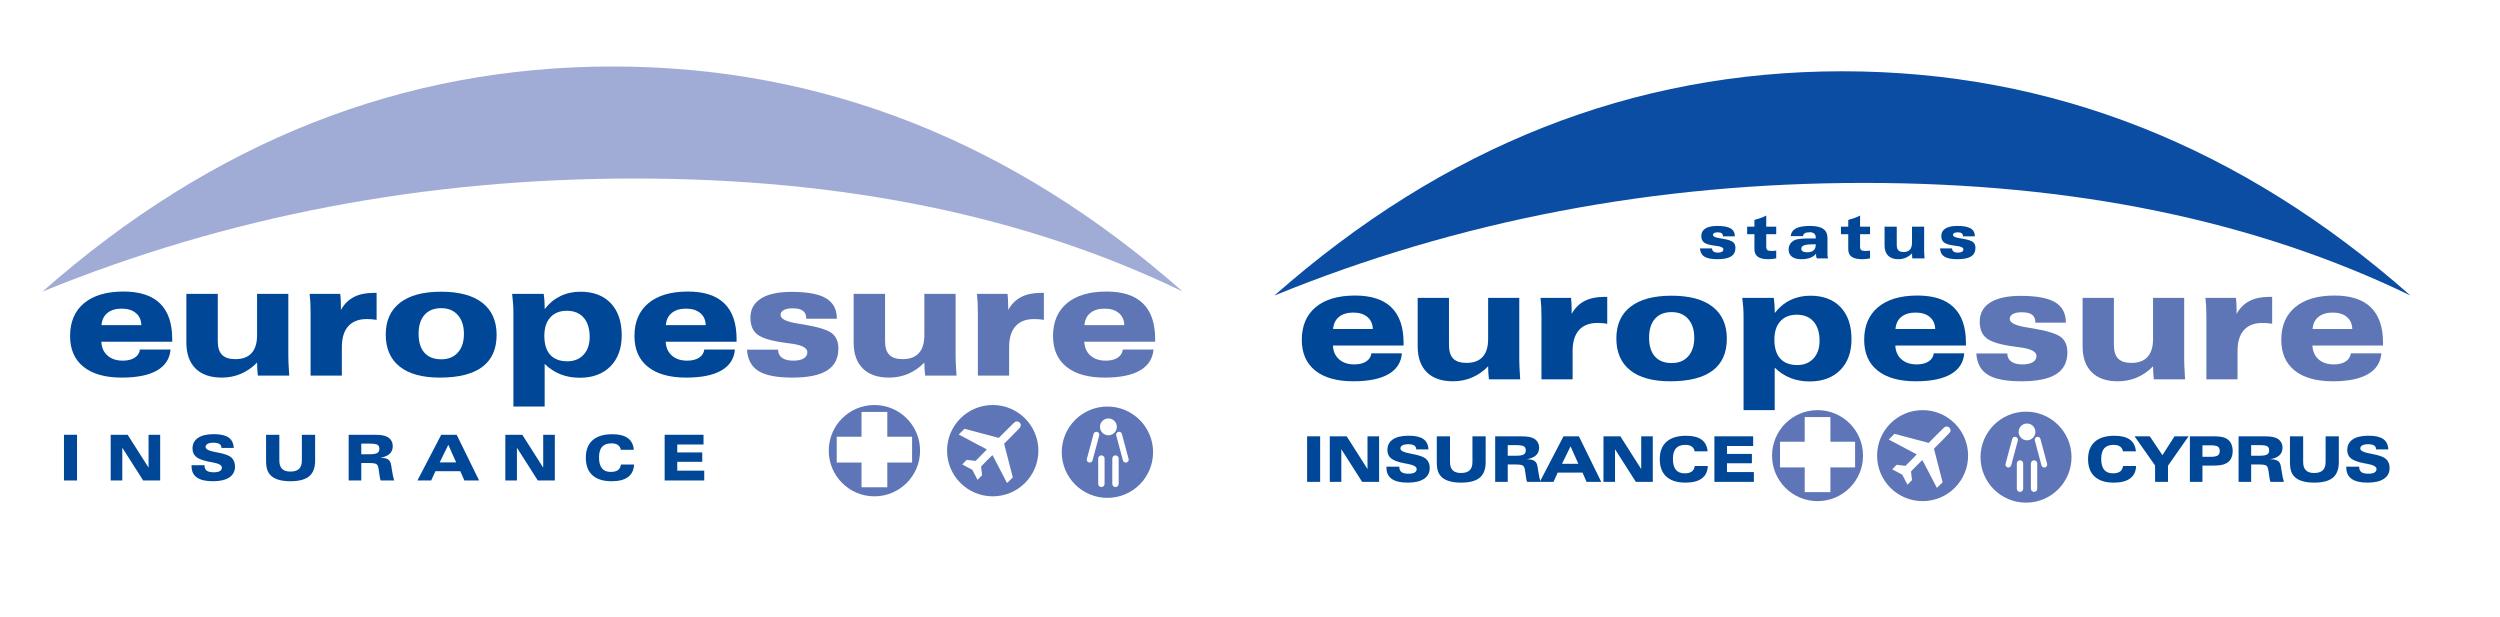 <?xml version="1.0" encoding="UTF-8"?>
<svg width="470px" height="116px" viewBox="0 0 470 116" version="1.1" xmlns="http://www.w3.org/2000/svg" xmlns:xlink="http://www.w3.org/1999/xlink">
    <title>logo</title>
    <g id="logo" stroke="none" stroke-width="1" fill="none" fill-rule="evenodd">
        <g id="logo-1" transform="translate(239.582, 13.401)">
            <g id="europesure" transform="translate(5.158, 42.16)" fill-rule="nonzero">
                <path d="M18.818,10.862 C18.679,12.58 17.837,13.886 16.292,14.78 C14.748,15.674 12.55,16.121 9.699,16.121 C6.59,16.121 4.197,15.448 2.518,14.102 C0.839,12.756 0,10.832 0,8.329 C0,5.687 0.872,3.638 2.615,2.183 C4.358,0.728 6.829,0 10.027,0 C13.047,0 15.319,0.742 16.844,2.227 C18.368,3.712 19.131,5.93 19.131,8.88 L19.131,9.401 L5.855,9.401 C5.905,10.494 6.29,11.358 7.01,11.994 C7.73,12.63 8.686,12.947 9.878,12.947 C10.802,12.947 11.547,12.761 12.113,12.389 C12.679,12.016 13.002,11.507 13.082,10.862 L18.818,10.862 Z M5.885,6.287 L13.35,6.287 C13.32,5.324 12.977,4.569 12.322,4.023 C11.666,3.476 10.782,3.203 9.67,3.203 C8.547,3.203 7.656,3.472 6.995,4.008 C6.335,4.544 5.965,5.304 5.885,6.287 Z" id="Shape" fill="#014797"></path>
                <path d="M35.177,15.749 C35.127,15.331 35.09,14.919 35.065,14.512 C35.041,14.105 35.028,13.702 35.028,13.305 C34.134,14.229 33.128,14.929 32.011,15.406 C30.894,15.883 29.699,16.121 28.428,16.121 C26.282,16.121 24.638,15.552 23.496,14.415 C22.354,13.278 21.783,11.646 21.783,9.521 L21.783,0.432 L27.668,0.432 L27.668,9.312 C27.668,10.464 27.934,11.311 28.465,11.852 C28.996,12.394 29.828,12.664 30.961,12.664 C32.302,12.664 33.315,12.287 34,11.532 C34.685,10.777 35.028,9.66 35.028,8.18 L35.028,0.432 L40.884,0.432 L40.884,12.113 C40.884,12.798 40.933,13.891 41.033,15.391 C41.052,15.56 41.062,15.679 41.062,15.749 L35.177,15.749 Z" id="Path" fill="#014797"></path>
                <path d="M57.422,5.304 C57.114,5.254 56.811,5.217 56.513,5.192 C56.215,5.168 55.907,5.155 55.589,5.155 C54.069,5.155 52.91,5.602 52.11,6.496 C51.311,7.39 50.911,8.696 50.911,10.415 L50.911,15.749 L45.055,15.749 L45.055,4.038 C45.055,3.253 45.04,2.58 45.011,2.019 C44.981,1.458 44.936,0.929 44.877,0.432 L50.613,0.432 C50.652,0.78 50.682,1.142 50.702,1.52 C50.722,1.897 50.732,2.309 50.732,2.756 L50.732,3.457 C51.328,2.374 52.128,1.569 53.131,1.043 C54.134,0.517 55.361,0.253 56.811,0.253 L57.422,0.253 L57.422,5.304 Z" id="Path" fill="#014797"></path>
                <path d="M69.267,16.121 C65.979,16.121 63.468,15.431 61.735,14.05 C60.002,12.669 59.135,10.673 59.135,8.06 C59.135,5.468 60.024,3.481 61.802,2.101 C63.58,0.72 66.148,0.03 69.505,0.03 C72.882,0.03 75.46,0.725 77.238,2.116 C79.016,3.506 79.905,5.508 79.905,8.12 C79.905,10.772 79.013,12.769 77.23,14.11 C75.447,15.451 72.793,16.121 69.267,16.121 Z M69.565,12.694 C70.866,12.694 71.894,12.27 72.649,11.42 C73.404,10.571 73.781,9.411 73.781,7.941 C73.781,6.451 73.401,5.274 72.641,4.41 C71.881,3.546 70.846,3.114 69.535,3.114 C68.184,3.114 67.139,3.531 66.399,4.365 C65.659,5.2 65.289,6.382 65.289,7.912 C65.289,9.461 65.654,10.646 66.384,11.465 C67.114,12.284 68.174,12.694 69.565,12.694 Z" id="Shape" fill="#014797"></path>
                <path d="M83.048,21.544 L83.048,3.904 C83.048,3.377 83.029,2.826 82.989,2.25 C82.949,1.674 82.889,1.068 82.81,0.432 L88.725,0.432 C88.785,0.829 88.829,1.227 88.859,1.624 C88.889,2.021 88.904,2.419 88.904,2.816 L88.904,3.293 C89.718,2.23 90.694,1.42 91.832,0.864 C92.969,0.308 94.223,0.03 95.594,0.03 C98.027,0.03 99.927,0.75 101.293,2.19 C102.658,3.63 103.341,5.637 103.341,8.209 C103.341,10.653 102.636,12.587 101.226,14.013 C99.815,15.438 97.898,16.151 95.474,16.151 C94.163,16.151 92.961,15.935 91.869,15.503 C90.776,15.071 89.788,14.422 88.904,13.558 L88.904,21.544 L83.048,21.544 Z M93.15,13.067 C94.422,13.067 95.437,12.654 96.197,11.83 C96.957,11.006 97.337,9.903 97.337,8.522 C97.337,6.963 96.962,5.754 96.212,4.894 C95.462,4.035 94.412,3.606 93.061,3.606 C91.74,3.606 90.707,4.018 89.962,4.842 C89.217,5.667 88.844,6.819 88.844,8.299 C88.844,9.858 89.212,11.043 89.947,11.852 C90.682,12.662 91.75,13.067 93.15,13.067 Z" id="Shape" fill="#014797"></path>
                <path d="M124.543,10.862 C124.404,12.58 123.562,13.886 122.017,14.78 C120.473,15.674 118.275,16.121 115.424,16.121 C112.316,16.121 109.922,15.448 108.243,14.102 C106.564,12.756 105.725,10.832 105.725,8.329 C105.725,5.687 106.597,3.638 108.34,2.183 C110.083,0.728 112.554,0 115.752,0 C118.772,0 121.044,0.742 122.569,2.227 C124.093,3.712 124.856,5.93 124.856,8.88 L124.856,9.401 L111.58,9.401 C111.63,10.494 112.015,11.358 112.735,11.994 C113.455,12.63 114.411,12.947 115.603,12.947 C116.527,12.947 117.272,12.761 117.838,12.389 C118.404,12.016 118.727,11.507 118.807,10.862 L124.543,10.862 Z M111.61,6.287 L119.075,6.287 C119.045,5.324 118.702,4.569 118.047,4.023 C117.391,3.476 116.507,3.203 115.395,3.203 C114.272,3.203 113.381,3.472 112.72,4.008 C112.06,4.544 111.69,5.304 111.61,6.287 Z" id="Shape" fill="#014797"></path>
                <path d="M126.808,10.891 L132.633,10.891 C132.633,11.547 132.879,12.053 133.371,12.411 C133.862,12.769 134.56,12.947 135.464,12.947 C136.308,12.947 136.961,12.808 137.423,12.53 C137.885,12.252 138.116,11.86 138.116,11.353 C138.116,10.539 137.053,9.997 134.928,9.729 C134.55,9.68 134.262,9.64 134.063,9.61 C131.461,9.272 129.708,8.763 128.804,8.083 C127.9,7.402 127.448,6.347 127.448,4.917 C127.448,3.337 128.109,2.133 129.43,1.304 C130.751,0.474 132.663,0.06 135.166,0.06 C138.126,0.06 140.279,0.462 141.625,1.266 C142.971,2.071 143.644,3.347 143.644,5.096 L137.907,5.096 L137.907,5.036 C137.907,4.39 137.701,3.914 137.289,3.606 C136.877,3.298 136.239,3.144 135.375,3.144 C134.64,3.144 134.076,3.253 133.684,3.472 C133.291,3.69 133.095,3.998 133.095,4.395 C133.095,5.12 134.163,5.652 136.298,5.989 C136.755,6.069 137.108,6.129 137.356,6.168 C140.068,6.615 141.841,7.154 142.675,7.785 C143.51,8.416 143.927,9.382 143.927,10.683 C143.927,12.53 143.222,13.899 141.811,14.788 C140.401,15.676 138.225,16.121 135.285,16.121 C132.395,16.121 130.289,15.711 128.968,14.892 C127.647,14.072 126.927,12.739 126.808,10.891 Z" id="Path" fill="#5E76B6"></path>
                <path d="M160.182,15.749 C160.132,15.331 160.095,14.919 160.07,14.512 C160.045,14.105 160.033,13.702 160.033,13.305 C159.139,14.229 158.133,14.929 157.016,15.406 C155.898,15.883 154.704,16.121 153.432,16.121 C151.287,16.121 149.643,15.552 148.501,14.415 C147.359,13.278 146.787,11.646 146.787,9.521 L146.787,0.432 L152.673,0.432 L152.673,9.312 C152.673,10.464 152.938,11.311 153.47,11.852 C154.001,12.394 154.833,12.664 155.965,12.664 C157.306,12.664 158.319,12.287 159.005,11.532 C159.69,10.777 160.033,9.66 160.033,8.18 L160.033,0.432 L165.888,0.432 L165.888,12.113 C165.888,12.798 165.938,13.891 166.037,15.391 C166.057,15.56 166.067,15.679 166.067,15.749 L160.182,15.749 Z" id="Path" fill="#5E76B6"></path>
                <path d="M182.426,5.304 C182.118,5.254 181.816,5.217 181.518,5.192 C181.22,5.168 180.912,5.155 180.594,5.155 C179.074,5.155 177.914,5.602 177.115,6.496 C176.315,7.39 175.915,8.696 175.915,10.415 L175.915,15.749 L170.06,15.749 L170.06,4.038 C170.06,3.253 170.045,2.58 170.015,2.019 C169.986,1.458 169.941,0.929 169.881,0.432 L175.617,0.432 C175.657,0.78 175.687,1.142 175.707,1.52 C175.727,1.897 175.737,2.309 175.737,2.756 L175.737,3.457 C176.333,2.374 177.132,1.569 178.135,1.043 C179.139,0.517 180.365,0.253 181.816,0.253 L182.426,0.253 L182.426,5.304 Z" id="Path" fill="#5E76B6"></path>
                <path d="M202.958,10.862 C202.819,12.58 201.977,13.886 200.432,14.78 C198.888,15.674 196.69,16.121 193.839,16.121 C190.73,16.121 188.336,15.448 186.658,14.102 C184.979,12.756 184.14,10.832 184.14,8.329 C184.14,5.687 185.011,3.638 186.755,2.183 C188.498,0.728 190.969,0 194.167,0 C197.187,0 199.459,0.742 200.983,2.227 C202.508,3.712 203.27,5.93 203.27,8.88 L203.27,9.401 L189.995,9.401 C190.045,10.494 190.43,11.358 191.15,11.994 C191.87,12.63 192.826,12.947 194.018,12.947 C194.942,12.947 195.687,12.761 196.253,12.389 C196.819,12.016 197.142,11.507 197.221,10.862 L202.958,10.862 Z M190.025,6.287 L197.49,6.287 C197.46,5.324 197.117,4.569 196.462,4.023 C195.806,3.476 194.922,3.203 193.809,3.203 C192.687,3.203 191.796,3.472 191.135,4.008 C190.474,4.544 190.104,5.304 190.025,6.287 Z" id="Shape" fill="#5E76B6"></path>
            </g>
            <g id="INSURANCE" transform="translate(6.156, 68.511)" fill="#014797" fill-rule="nonzero">
                <polygon id="Path" points="0 8.677 0 0.116 2.449 0.116 2.449 8.677"></polygon>
                <polygon id="Path" points="4.261 8.677 4.261 0.116 7.436 0.116 11.353 6.274 11.353 0.116 13.53 0.116 13.53 8.677 10.343 8.677 6.432 2.542 6.432 8.677"></polygon>
                <path d="M14.912,5.821 L17.338,5.821 L17.338,5.908 C17.338,6.33 17.477,6.642 17.756,6.843 C18.034,7.044 18.466,7.145 19.05,7.145 C19.569,7.145 19.955,7.07 20.211,6.921 C20.466,6.772 20.594,6.549 20.594,6.251 C20.594,5.818 20.002,5.494 18.818,5.282 C18.578,5.239 18.394,5.206 18.267,5.183 C17.098,4.959 16.277,4.657 15.803,4.278 C15.329,3.898 15.092,3.372 15.092,2.699 C15.092,1.824 15.435,1.156 16.122,0.694 C16.809,0.231 17.8,0 19.097,0 C20.335,0 21.252,0.207 21.848,0.621 C22.443,1.035 22.767,1.687 22.817,2.577 L20.513,2.577 L20.513,2.554 C20.513,2.24 20.388,2.003 20.138,1.843 C19.889,1.682 19.518,1.602 19.027,1.602 C18.551,1.602 18.184,1.672 17.927,1.811 C17.67,1.95 17.541,2.147 17.541,2.403 C17.541,2.809 18.114,3.119 19.259,3.331 C19.46,3.37 19.617,3.401 19.729,3.424 C19.752,3.428 19.785,3.434 19.828,3.442 C21.089,3.686 21.923,3.983 22.329,4.336 C22.565,4.541 22.745,4.791 22.869,5.087 C22.993,5.383 23.055,5.707 23.055,6.059 C23.055,6.945 22.698,7.627 21.984,8.105 C21.27,8.583 20.25,8.822 18.922,8.822 C17.584,8.822 16.58,8.588 15.913,8.12 C15.246,7.652 14.912,6.945 14.912,6.001 L14.912,5.821 Z" id="Path"></path>
                <path d="M24.379,0.116 L26.863,0.116 L26.863,4.945 C26.863,5.641 27.033,6.16 27.374,6.5 C27.714,6.841 28.233,7.011 28.929,7.011 C29.66,7.011 30.202,6.842 30.554,6.503 C30.906,6.165 31.082,5.645 31.082,4.945 L31.082,0.116 L33.567,0.116 L33.567,4.957 C33.567,6.295 33.194,7.274 32.449,7.893 C31.704,8.512 30.527,8.822 28.918,8.822 C28.151,8.822 27.474,8.745 26.886,8.59 C26.298,8.435 25.822,8.211 25.458,7.917 C25.071,7.599 24.795,7.217 24.628,6.77 C24.462,6.323 24.379,5.719 24.379,4.957 L24.379,0.116 Z" id="Path"></path>
                <path d="M37.717,1.77 L37.717,3.767 L39.232,3.767 C39.948,3.767 40.439,3.69 40.706,3.538 C40.973,3.385 41.107,3.121 41.107,2.745 C41.107,2.382 40.983,2.128 40.735,1.985 C40.488,1.842 39.986,1.77 39.232,1.77 L37.717,1.77 Z M35.355,8.677 L35.355,0.116 L40.027,0.116 C40.712,0.116 41.232,0.144 41.588,0.2 C41.944,0.256 42.256,0.348 42.523,0.476 C42.871,0.646 43.14,0.886 43.33,1.196 C43.519,1.505 43.614,1.859 43.614,2.258 C43.614,2.85 43.419,3.326 43.031,3.686 C42.642,4.045 42.057,4.291 41.275,4.423 C41.863,4.43 42.307,4.511 42.607,4.663 C42.907,4.816 43.113,5.065 43.225,5.409 C43.283,5.587 43.365,6.044 43.472,6.779 C43.578,7.514 43.713,8.147 43.875,8.677 L41.356,8.677 C41.279,8.526 41.209,8.234 41.147,7.801 C41.139,7.746 41.134,7.704 41.13,7.673 L40.967,6.535 C40.898,6.071 40.765,5.767 40.57,5.624 C40.374,5.481 39.903,5.409 39.156,5.409 L37.717,5.409 L37.717,8.677 L35.355,8.677 Z" id="Shape"></path>
                <path d="M47.915,5.287 L50.991,5.287 L49.529,1.997 L47.915,5.287 Z M43.742,8.677 L48.2,0.116 L51.096,0.116 L55.292,8.677 L52.535,8.677 L51.775,6.942 L47.114,6.942 L46.319,8.677 L43.742,8.677 Z" id="Shape"></path>
                <polygon id="Path" points="55.717 8.677 55.717 0.116 58.891 0.116 62.809 6.274 62.809 0.116 64.986 0.116 64.986 8.677 61.799 8.677 57.887 2.542 57.887 8.677"></polygon>
                <path d="M75.329,5.694 C75.294,6.719 74.922,7.497 74.212,8.027 C73.502,8.557 72.477,8.822 71.139,8.822 C69.564,8.822 68.363,8.445 67.537,7.69 C66.711,6.936 66.298,5.843 66.298,4.411 C66.298,2.979 66.721,1.888 67.566,1.138 C68.412,0.387 69.641,0.012 71.255,0.012 C72.524,0.012 73.492,0.253 74.159,0.737 C74.827,1.221 75.205,1.954 75.294,2.937 L72.851,2.937 C72.785,2.538 72.604,2.236 72.308,2.031 C72.012,1.826 71.609,1.724 71.098,1.724 C70.309,1.724 69.723,1.939 69.342,2.371 C68.961,2.802 68.77,3.467 68.77,4.365 C68.77,5.27 68.953,5.948 69.319,6.399 C69.685,6.85 70.235,7.075 70.97,7.075 C71.558,7.075 72.006,6.963 72.314,6.738 C72.621,6.514 72.808,6.166 72.874,5.694 L75.329,5.694 Z" id="Path"></path>
                <polygon id="Path" points="76.572 8.677 76.572 0.116 83.856 0.116 83.856 1.939 78.934 1.939 78.934 3.424 83.618 3.424 83.618 5.183 78.934 5.183 78.934 6.837 83.989 6.837 83.989 8.677"></polygon>
            </g>
            <g id="CYPRUS" transform="translate(152.974, 68.511)" fill="#014797" fill-rule="nonzero">
                <path d="M9.031,5.694 C8.996,6.719 8.624,7.497 7.914,8.027 C7.204,8.557 6.179,8.822 4.841,8.822 C3.266,8.822 2.065,8.445 1.239,7.69 C0.413,6.936 0,5.843 0,4.411 C0,2.979 0.423,1.888 1.268,1.138 C2.114,0.387 3.343,0.012 4.957,0.012 C6.226,0.012 7.194,0.253 7.861,0.737 C8.529,1.221 8.907,1.954 8.996,2.937 L6.553,2.937 C6.487,2.538 6.306,2.236 6.01,2.031 C5.714,1.826 5.311,1.724 4.8,1.724 C4.011,1.724 3.425,1.939 3.044,2.371 C2.663,2.802 2.472,3.467 2.472,4.365 C2.472,5.27 2.655,5.948 3.021,6.399 C3.387,6.85 3.937,7.075 4.672,7.075 C5.26,7.075 5.708,6.963 6.016,6.738 C6.323,6.514 6.51,6.166 6.576,5.694 L9.031,5.694 Z" id="Path"></path>
                <polygon id="Path" points="12.601 8.677 12.601 5.601 8.742 0.116 11.603 0.116 13.982 3.662 16.252 0.116 18.893 0.116 15.027 5.636 15.027 8.677"></polygon>
                <path d="M21.505,1.805 L21.505,3.97 L22.979,3.97 C23.656,3.97 24.122,3.888 24.375,3.723 C24.629,3.559 24.755,3.273 24.755,2.867 C24.755,2.472 24.633,2.197 24.387,2.04 C24.141,1.883 23.672,1.805 22.979,1.805 L21.505,1.805 Z M19.143,8.677 L19.143,0.116 L23.566,0.116 C24.208,0.116 24.709,0.149 25.069,0.215 C25.429,0.281 25.74,0.387 26.003,0.534 C26.39,0.755 26.684,1.064 26.885,1.463 C27.087,1.861 27.187,2.333 27.187,2.879 C27.187,3.424 27.085,3.894 26.88,4.289 C26.675,4.684 26.373,4.986 25.974,5.195 C25.692,5.349 25.36,5.46 24.979,5.525 C24.598,5.591 23.983,5.624 23.136,5.624 L22.945,5.624 L21.505,5.624 L21.505,8.677 L19.143,8.677 Z" id="Shape"></path>
                <path d="M30.659,1.77 L30.659,3.767 L32.174,3.767 C32.889,3.767 33.381,3.69 33.648,3.538 C33.915,3.385 34.048,3.121 34.048,2.745 C34.048,2.382 33.924,2.128 33.677,1.985 C33.429,1.842 32.928,1.77 32.174,1.77 L30.659,1.77 Z M28.297,8.677 L28.297,0.116 L32.969,0.116 C33.654,0.116 34.174,0.144 34.53,0.2 C34.886,0.256 35.197,0.348 35.464,0.476 C35.813,0.646 36.082,0.886 36.271,1.196 C36.461,1.505 36.556,1.859 36.556,2.258 C36.556,2.85 36.361,3.326 35.972,3.686 C35.583,4.045 34.998,4.291 34.217,4.423 C34.805,4.43 35.249,4.511 35.549,4.663 C35.848,4.816 36.054,5.065 36.167,5.409 C36.225,5.587 36.307,6.044 36.413,6.779 C36.52,7.514 36.654,8.147 36.817,8.677 L34.298,8.677 C34.22,8.526 34.151,8.234 34.089,7.801 C34.081,7.746 34.075,7.704 34.071,7.673 L33.909,6.535 C33.839,6.071 33.707,5.767 33.511,5.624 C33.316,5.481 32.845,5.409 32.098,5.409 L30.659,5.409 L30.659,8.677 L28.297,8.677 Z" id="Shape"></path>
                <path d="M37.955,0.116 L40.439,0.116 L40.439,4.945 C40.439,5.641 40.609,6.16 40.95,6.5 C41.29,6.841 41.809,7.011 42.505,7.011 C43.237,7.011 43.778,6.842 44.13,6.503 C44.483,6.165 44.659,5.645 44.659,4.945 L44.659,0.116 L47.143,0.116 L47.143,4.957 C47.143,6.295 46.77,7.274 46.025,7.893 C45.281,8.512 44.103,8.822 42.494,8.822 C41.728,8.822 41.051,8.745 40.462,8.59 C39.874,8.435 39.398,8.211 39.035,7.917 C38.648,7.599 38.371,7.217 38.205,6.77 C38.038,6.323 37.955,5.719 37.955,4.957 L37.955,0.116 Z" id="Path"></path>
                <path d="M48.548,5.821 L50.974,5.821 L50.974,5.908 C50.974,6.33 51.113,6.642 51.392,6.843 C51.671,7.044 52.102,7.145 52.686,7.145 C53.205,7.145 53.592,7.07 53.847,6.921 C54.102,6.772 54.23,6.549 54.23,6.251 C54.23,5.818 53.638,5.494 52.454,5.282 C52.214,5.239 52.03,5.206 51.903,5.183 C50.734,4.959 49.913,4.657 49.439,4.278 C48.965,3.898 48.728,3.372 48.728,2.699 C48.728,1.824 49.071,1.156 49.758,0.694 C50.445,0.231 51.436,0 52.733,0 C53.971,0 54.888,0.207 55.484,0.621 C56.08,1.035 56.403,1.687 56.453,2.577 L54.149,2.577 L54.149,2.554 C54.149,2.24 54.024,2.003 53.774,1.843 C53.525,1.682 53.154,1.602 52.663,1.602 C52.187,1.602 51.82,1.672 51.563,1.811 C51.306,1.95 51.177,2.147 51.177,2.403 C51.177,2.809 51.75,3.119 52.895,3.331 C53.096,3.37 53.253,3.401 53.365,3.424 C53.389,3.428 53.421,3.434 53.464,3.442 C54.725,3.686 55.559,3.983 55.965,4.336 C56.202,4.541 56.381,4.791 56.505,5.087 C56.629,5.383 56.691,5.707 56.691,6.059 C56.691,6.945 56.334,7.627 55.62,8.105 C54.906,8.583 53.886,8.822 52.559,8.822 C51.22,8.822 50.217,8.588 49.549,8.12 C48.882,7.652 48.548,6.945 48.548,6.001 L48.548,5.821 Z" id="Path"></path>
            </g>
            <g id="status" transform="translate(80.011, 27.122)" fill="#014797" fill-rule="nonzero">
                <path d="M0,6.17 L2.269,6.17 C2.269,6.425 2.365,6.622 2.557,6.762 C2.748,6.901 3.02,6.971 3.372,6.971 C3.701,6.971 3.955,6.916 4.135,6.808 C4.315,6.7 4.405,6.547 4.405,6.35 C4.405,6.032 3.991,5.821 3.163,5.717 C3.016,5.698 2.904,5.682 2.827,5.67 C1.813,5.539 1.13,5.341 0.778,5.076 C0.426,4.811 0.25,4.399 0.25,3.842 C0.25,3.227 0.507,2.758 1.021,2.435 C1.536,2.112 2.281,1.95 3.256,1.95 C4.409,1.95 5.248,2.107 5.772,2.42 C6.296,2.734 6.558,3.231 6.558,3.912 L4.324,3.912 L4.324,3.889 C4.324,3.637 4.244,3.451 4.083,3.331 C3.923,3.212 3.674,3.152 3.337,3.152 C3.051,3.152 2.831,3.194 2.679,3.279 C2.526,3.364 2.449,3.484 2.449,3.639 C2.449,3.922 2.865,4.129 3.697,4.26 C3.875,4.291 4.012,4.314 4.109,4.33 C5.166,4.504 5.856,4.714 6.181,4.959 C6.506,5.205 6.669,5.581 6.669,6.088 C6.669,6.808 6.394,7.341 5.845,7.687 C5.295,8.034 4.448,8.207 3.302,8.207 C2.176,8.207 1.356,8.047 0.842,7.728 C0.327,7.409 0.046,6.889 0,6.17 Z" id="Path"></path>
                <path d="M12.462,0 L12.462,2.095 L14.337,2.095 L14.337,3.511 L12.462,3.511 L12.462,5.839 C12.462,6.148 12.531,6.362 12.668,6.48 C12.805,6.598 13.048,6.657 13.396,6.657 C13.501,6.657 13.623,6.653 13.762,6.646 C13.901,6.638 14.093,6.622 14.337,6.599 L14.337,8.05 C14.097,8.1 13.854,8.139 13.608,8.166 C13.362,8.193 13.114,8.207 12.862,8.207 C11.961,8.207 11.298,8.054 10.874,7.748 C10.451,7.443 10.239,6.965 10.239,6.315 L10.239,3.511 L8.869,3.511 L8.869,2.095 L10.239,2.095 L10.239,0.824 L11.452,0.441 C11.603,0.395 11.762,0.335 11.931,0.261 C12.099,0.188 12.276,0.101 12.462,0 Z" id="Path"></path>
                <path d="M21.761,5.398 L21.581,5.398 C20.636,5.398 19.979,5.462 19.607,5.589 C19.236,5.717 19.05,5.936 19.05,6.245 C19.05,6.466 19.145,6.631 19.334,6.741 C19.524,6.852 19.808,6.907 20.188,6.907 C20.695,6.907 21.083,6.789 21.354,6.553 C21.625,6.317 21.761,5.976 21.761,5.531 L21.761,5.398 Z M21.819,7.18 C21.571,7.512 21.209,7.767 20.733,7.943 C20.257,8.119 19.692,8.207 19.038,8.207 C18.284,8.207 17.701,8.049 17.289,7.734 C16.876,7.418 16.67,6.972 16.67,6.396 C16.67,6.036 16.75,5.713 16.908,5.427 C17.067,5.14 17.297,4.906 17.599,4.724 C17.839,4.574 18.175,4.466 18.606,4.402 C19.038,4.338 19.719,4.307 20.652,4.307 L21.761,4.307 C21.761,4.283 21.762,4.253 21.766,4.217 C21.77,4.18 21.772,4.154 21.772,4.138 C21.772,3.813 21.676,3.566 21.485,3.395 C21.293,3.225 21.016,3.14 20.652,3.14 C20.238,3.14 19.93,3.197 19.729,3.311 C19.528,3.425 19.408,3.61 19.369,3.865 L17.054,3.865 C17.127,3.212 17.459,2.729 18.049,2.417 C18.639,2.106 19.518,1.95 20.687,1.95 C21.813,1.95 22.642,2.136 23.174,2.507 C23.706,2.879 23.972,3.455 23.972,4.237 L23.972,7.278 C23.972,7.445 23.981,7.59 23.998,7.713 C24.015,7.837 24.045,7.953 24.088,8.062 L21.964,8.062 C21.913,7.953 21.877,7.835 21.853,7.708 C21.83,7.58 21.819,7.441 21.819,7.29 L21.819,7.18 Z" id="Shape"></path>
                <path d="M30.102,0 L30.102,2.095 L31.976,2.095 L31.976,3.511 L30.102,3.511 L30.102,5.839 C30.102,6.148 30.17,6.362 30.308,6.48 C30.445,6.598 30.688,6.657 31.036,6.657 C31.14,6.657 31.262,6.653 31.402,6.646 C31.541,6.638 31.732,6.622 31.976,6.599 L31.976,8.05 C31.736,8.1 31.494,8.139 31.248,8.166 C31.002,8.193 30.754,8.207 30.502,8.207 C29.6,8.207 28.938,8.054 28.514,7.748 C28.09,7.443 27.879,6.965 27.879,6.315 L27.879,3.511 L26.509,3.511 L26.509,2.095 L27.879,2.095 L27.879,0.824 L29.092,0.441 C29.243,0.395 29.402,0.335 29.57,0.261 C29.739,0.188 29.916,0.101 30.102,0 Z" id="Path"></path>
                <path d="M39.923,8.062 C39.903,7.899 39.889,7.739 39.879,7.58 C39.869,7.421 39.865,7.265 39.865,7.11 C39.516,7.47 39.125,7.742 38.689,7.928 C38.254,8.114 37.789,8.207 37.293,8.207 C36.458,8.207 35.817,7.985 35.372,7.542 C34.927,7.099 34.705,6.464 34.705,5.636 L34.705,2.095 L36.997,2.095 L36.997,5.554 C36.997,6.003 37.101,6.333 37.308,6.544 C37.515,6.755 37.839,6.86 38.28,6.86 C38.802,6.86 39.197,6.713 39.464,6.419 C39.731,6.125 39.865,5.69 39.865,5.113 L39.865,2.095 L42.146,2.095 L42.146,6.646 C42.146,6.913 42.165,7.338 42.204,7.922 C42.211,7.988 42.215,8.035 42.215,8.062 L39.923,8.062 Z" id="Path"></path>
                <path d="M45.124,6.17 L47.393,6.17 C47.393,6.425 47.489,6.622 47.68,6.762 C47.872,6.901 48.144,6.971 48.496,6.971 C48.825,6.971 49.079,6.916 49.259,6.808 C49.439,6.7 49.529,6.547 49.529,6.35 C49.529,6.032 49.115,5.821 48.287,5.717 C48.14,5.698 48.028,5.682 47.95,5.67 C46.936,5.539 46.254,5.341 45.901,5.076 C45.549,4.811 45.373,4.399 45.373,3.842 C45.373,3.227 45.631,2.758 46.145,2.435 C46.66,2.112 47.405,1.95 48.38,1.95 C49.533,1.95 50.371,2.107 50.896,2.42 C51.42,2.734 51.682,3.231 51.682,3.912 L49.448,3.912 L49.448,3.889 C49.448,3.637 49.367,3.451 49.207,3.331 C49.046,3.212 48.798,3.152 48.461,3.152 C48.175,3.152 47.955,3.194 47.802,3.279 C47.649,3.364 47.573,3.484 47.573,3.639 C47.573,3.922 47.989,4.129 48.821,4.26 C48.999,4.291 49.136,4.314 49.233,4.33 C50.289,4.504 50.98,4.714 51.305,4.959 C51.63,5.205 51.792,5.581 51.792,6.088 C51.792,6.808 51.518,7.341 50.968,7.687 C50.419,8.034 49.571,8.207 48.426,8.207 C47.3,8.207 46.48,8.047 45.965,7.728 C45.451,7.409 45.17,6.889 45.124,6.17 Z" id="Path"></path>
            </g>
            <path d="M110.879,20.987 C150.199,20.987 184.435,28.045 213.586,42.16 C181.711,14.053 146.113,0 106.793,0 C67.473,0 31.875,14.053 0,42.16 C34.599,28.045 71.559,20.987 110.879,20.987 Z" id="Oval" fill="#0B4DA3"></path>
            <g id="icon-person" transform="translate(132.756, 63.991)" fill="#5E76B7">
                <path d="M8.554,0 C13.278,0 17.107,3.83 17.107,8.554 C17.107,13.278 13.278,17.107 8.554,17.107 C3.83,17.107 0,13.278 0,8.554 C0,3.83 3.83,0 8.554,0 Z M7.424,9.143 C7.094,9.143 6.826,9.411 6.826,9.741 L6.826,9.741 L6.826,14.489 C6.826,14.819 7.094,15.087 7.424,15.087 C7.755,15.087 8.022,14.819 8.022,14.489 L8.022,14.489 L8.022,9.741 C8.022,9.411 7.755,9.143 7.424,9.143 Z M10.065,9.143 C9.735,9.143 9.467,9.411 9.467,9.741 L9.467,9.741 L9.467,14.489 C9.467,14.819 9.735,15.087 10.065,15.087 C10.396,15.087 10.663,14.819 10.663,14.489 L10.663,14.489 L10.663,9.741 C10.663,9.411 10.396,9.143 10.065,9.143 Z M11.265,5.128 C11.187,4.836 10.887,4.662 10.595,4.741 C10.302,4.819 10.129,5.119 10.207,5.412 L10.207,5.412 L11.462,10.094 C11.54,10.386 11.84,10.56 12.133,10.481 C12.425,10.403 12.598,10.103 12.52,9.81 L12.52,9.81 Z M6.632,4.741 C6.339,4.662 6.039,4.836 5.961,5.128 L5.961,5.128 L4.706,9.81 L4.69,9.898 C4.664,10.161 4.83,10.411 5.093,10.481 C5.386,10.56 5.686,10.386 5.764,10.094 L5.764,10.094 L7.019,5.412 L7.035,5.324 C7.061,5.062 6.895,4.811 6.632,4.741 Z M8.739,2.229 C7.868,2.229 7.161,2.936 7.161,3.807 C7.161,4.679 7.868,5.386 8.739,5.386 C9.611,5.386 10.318,4.679 10.318,3.807 C10.318,2.936 9.611,2.229 8.739,2.229 Z" id="Combined-Shape"></path>
            </g>
            <g id="icon-plane" transform="translate(113.314, 63.704)" fill="#5E76B7">
                <path d="M8.554,0 C13.278,0 17.107,3.83 17.107,8.554 C17.107,13.278 13.278,17.107 8.554,17.107 C3.83,17.107 0,13.278 0,8.554 C0,3.83 3.83,0 8.554,0 Z M13.162,3.085 L13.048,3.085 C12.928,3.093 12.82,3.119 12.744,3.157 C12.67,3.195 12.286,3.561 11.479,4.365 L11.156,4.688 L9.687,6.159 L6.473,5.305 L3.26,4.451 L2.723,4.99 L2.185,5.529 L4.788,6.906 C6.22,7.663 7.408,8.295 7.428,8.309 C7.457,8.33 7.23,8.571 6.398,9.406 L6.398,9.406 L5.332,10.475 L4.508,10.375 L3.685,10.275 L3.265,10.695 C3.034,10.927 2.845,11.122 2.846,11.129 C2.846,11.137 3.267,11.363 3.781,11.632 L3.781,11.632 L4.715,12.122 L5.211,13.069 L5.708,14.017 L6.563,13.155 L6.473,12.414 C6.424,12.006 6.383,11.631 6.383,11.58 C6.382,11.493 6.448,11.421 7.438,10.429 L7.438,10.429 L7.693,10.173 C8.212,9.657 8.504,9.382 8.518,9.396 C8.532,9.41 9.141,10.578 9.872,11.99 L9.971,12.181 C10.656,13.507 11.211,14.576 11.223,14.595 C11.24,14.622 11.383,14.493 11.78,14.095 L11.78,14.095 L12.315,13.56 L12.144,12.894 C12.05,12.528 11.684,11.108 11.33,9.739 L11.33,9.739 L10.688,7.25 L12.175,5.754 C13.711,4.209 13.801,4.121 13.807,3.857 L13.808,3.795 C13.809,3.586 13.761,3.467 13.616,3.309 C13.46,3.139 13.284,3.07 13.048,3.085 Z" id="Combined-Shape"></path>
            </g>
            <g id="icon-cross" transform="translate(93.564, 63.704)" fill="#5E76B7">
                <path d="M8.554,0 C13.278,0 17.107,3.83 17.107,8.554 C17.107,13.278 13.278,17.107 8.554,17.107 C3.83,17.107 0,13.278 0,8.554 C0,3.83 3.83,0 8.554,0 Z M10.968,1.3 L6.139,1.3 L6.139,5.943 L1.496,5.943 L1.496,10.772 L6.139,10.772 L6.139,15.415 L10.968,15.415 L10.968,10.772 L15.611,10.772 L15.611,5.943 L10.968,5.943 L10.968,1.3 Z" id="Combined-Shape"></path>
            </g>
        </g>
        <g id="logo-2" transform="translate(8, 12.5)">
            <g id="europesure" transform="translate(5.176, 42.31)" fill-rule="nonzero">
                <path d="M18.885,10.9 C18.745,12.625 17.9,13.935 16.35,14.833 C14.8,15.73 12.595,16.178 9.734,16.178 C6.614,16.178 4.212,15.503 2.527,14.152 C0.842,12.802 0,10.87 0,8.358 C0,5.707 0.875,3.651 2.624,2.19 C4.374,0.73 6.853,0 10.063,0 C13.093,0 15.373,0.745 16.903,2.235 C18.434,3.726 19.199,5.951 19.199,8.912 L19.199,9.435 L5.876,9.435 C5.926,10.531 6.312,11.399 7.035,12.037 C7.758,12.674 8.717,12.993 9.913,12.993 C10.84,12.993 11.588,12.807 12.156,12.433 C12.724,12.059 13.048,11.548 13.128,10.9 L18.885,10.9 Z M5.906,6.31 L13.397,6.31 C13.367,5.343 13.023,4.585 12.365,4.037 C11.708,3.489 10.82,3.215 9.704,3.215 C8.578,3.215 7.683,3.484 7.02,4.022 C6.357,4.56 5.986,5.323 5.906,6.31 Z" id="Shape" fill="#014797"></path>
                <path d="M35.302,15.804 C35.252,15.386 35.215,14.972 35.19,14.563 C35.165,14.155 35.153,13.751 35.153,13.352 C34.255,14.279 33.246,14.982 32.125,15.461 C31.003,15.939 29.805,16.178 28.529,16.178 C26.376,16.178 24.726,15.608 23.58,14.466 C22.433,13.325 21.86,11.688 21.86,9.554 L21.86,0.434 L27.766,0.434 L27.766,9.345 C27.766,10.501 28.033,11.351 28.566,11.894 C29.099,12.438 29.934,12.709 31.071,12.709 C32.416,12.709 33.433,12.331 34.121,11.573 C34.809,10.815 35.153,9.694 35.153,8.209 L35.153,0.434 L41.029,0.434 L41.029,12.156 C41.029,12.844 41.079,13.94 41.178,15.446 C41.198,15.615 41.208,15.735 41.208,15.804 L35.302,15.804 Z" id="Path" fill="#014797"></path>
                <path d="M57.626,5.323 C57.317,5.273 57.013,5.236 56.714,5.211 C56.415,5.186 56.106,5.173 55.787,5.173 C54.262,5.173 53.098,5.622 52.295,6.519 C51.493,7.416 51.092,8.727 51.092,10.452 L51.092,15.804 L45.215,15.804 L45.215,4.052 C45.215,3.265 45.2,2.589 45.171,2.026 C45.141,1.463 45.096,0.932 45.036,0.434 L50.793,0.434 C50.832,0.782 50.862,1.146 50.882,1.525 C50.902,1.904 50.912,2.318 50.912,2.766 L50.912,3.469 C51.51,2.382 52.313,1.575 53.32,1.047 C54.326,0.518 55.557,0.254 57.013,0.254 L57.626,0.254 L57.626,5.323 Z" id="Path" fill="#014797"></path>
                <path d="M69.513,16.178 C66.213,16.178 63.694,15.485 61.954,14.1 C60.215,12.714 59.345,10.711 59.345,8.089 C59.345,5.487 60.237,3.494 62.022,2.108 C63.806,0.723 66.383,0.03 69.752,0.03 C73.141,0.03 75.728,0.728 77.512,2.123 C79.296,3.519 80.189,5.527 80.189,8.149 C80.189,10.81 79.294,12.814 77.505,14.16 C75.715,15.505 73.051,16.178 69.513,16.178 Z M69.812,12.739 C71.118,12.739 72.149,12.313 72.907,11.461 C73.664,10.609 74.043,9.445 74.043,7.97 C74.043,6.474 73.662,5.293 72.899,4.426 C72.137,3.559 71.098,3.125 69.782,3.125 C68.426,3.125 67.377,3.544 66.634,4.381 C65.892,5.218 65.521,6.405 65.521,7.94 C65.521,9.495 65.887,10.683 66.62,11.506 C67.352,12.328 68.416,12.739 69.812,12.739 Z" id="Shape" fill="#014797"></path>
                <path d="M83.344,21.621 L83.344,3.917 C83.344,3.389 83.324,2.836 83.284,2.258 C83.244,1.68 83.184,1.072 83.104,0.434 L89.04,0.434 C89.1,0.832 89.145,1.231 89.175,1.63 C89.205,2.029 89.22,2.427 89.22,2.826 L89.22,3.304 C90.037,2.238 91.017,1.425 92.158,0.867 C93.299,0.309 94.558,0.03 95.933,0.03 C98.375,0.03 100.282,0.753 101.652,2.198 C103.023,3.643 103.708,5.657 103.708,8.239 C103.708,10.691 103.001,12.632 101.585,14.063 C100.17,15.493 98.246,16.208 95.814,16.208 C94.498,16.208 93.292,15.991 92.195,15.558 C91.099,15.124 90.107,14.474 89.22,13.606 L89.22,21.621 L83.344,21.621 Z M93.481,13.113 C94.757,13.113 95.776,12.699 96.539,11.872 C97.301,11.045 97.683,9.938 97.683,8.553 C97.683,6.988 97.306,5.774 96.554,4.912 C95.801,4.05 94.747,3.618 93.391,3.618 C92.066,3.618 91.029,4.032 90.281,4.859 C89.534,5.687 89.16,6.843 89.16,8.328 C89.16,9.893 89.529,11.082 90.266,11.894 C91.004,12.707 92.076,13.113 93.481,13.113 Z" id="Shape" fill="#014797"></path>
                <path d="M124.985,10.9 C124.846,12.625 124.001,13.935 122.451,14.833 C120.901,15.73 118.696,16.178 115.835,16.178 C112.715,16.178 110.312,15.503 108.628,14.152 C106.943,12.802 106.101,10.87 106.101,8.358 C106.101,5.707 106.975,3.651 108.725,2.19 C110.474,0.73 112.954,0 116.164,0 C119.194,0 121.474,0.745 123.004,2.235 C124.534,3.726 125.299,5.951 125.299,8.912 L125.299,9.435 L111.977,9.435 C112.027,10.531 112.413,11.399 113.136,12.037 C113.858,12.674 114.818,12.993 116.014,12.993 C116.941,12.993 117.689,12.807 118.257,12.433 C118.825,12.059 119.149,11.548 119.229,10.9 L124.985,10.9 Z M112.007,6.31 L119.498,6.31 C119.468,5.343 119.124,4.585 118.466,4.037 C117.808,3.489 116.921,3.215 115.805,3.215 C114.678,3.215 113.784,3.484 113.121,4.022 C112.458,4.56 112.087,5.323 112.007,6.31 Z" id="Shape" fill="#014797"></path>
                <path d="M127.258,10.93 L133.104,10.93 C133.104,11.588 133.351,12.096 133.845,12.455 C134.338,12.814 135.038,12.993 135.945,12.993 C136.793,12.993 137.448,12.854 137.912,12.575 C138.375,12.296 138.607,11.902 138.607,11.394 C138.607,10.576 137.54,10.033 135.407,9.764 C135.028,9.714 134.739,9.674 134.54,9.644 C131.928,9.305 130.169,8.794 129.262,8.112 C128.355,7.429 127.901,6.37 127.901,4.934 C127.901,3.349 128.564,2.141 129.89,1.308 C131.215,0.476 133.134,0.06 135.646,0.06 C138.617,0.06 140.777,0.464 142.128,1.271 C143.479,2.078 144.154,3.359 144.154,5.114 L138.398,5.114 L138.398,5.054 C138.398,4.406 138.191,3.927 137.777,3.618 C137.363,3.309 136.723,3.155 135.856,3.155 C135.118,3.155 134.552,3.265 134.159,3.484 C133.765,3.703 133.568,4.012 133.568,4.411 C133.568,5.139 134.64,5.672 136.783,6.011 C137.241,6.091 137.595,6.15 137.844,6.19 C140.566,6.639 142.345,7.18 143.182,7.813 C144.02,8.445 144.438,9.415 144.438,10.721 C144.438,12.575 143.73,13.948 142.315,14.84 C140.9,15.732 138.716,16.178 135.766,16.178 C132.865,16.178 130.752,15.767 129.426,14.945 C128.1,14.122 127.378,12.784 127.258,10.93 Z" id="Path" fill="#5E76B6"></path>
                <path d="M160.751,15.804 C160.701,15.386 160.664,14.972 160.639,14.563 C160.614,14.155 160.602,13.751 160.602,13.352 C159.704,14.279 158.695,14.982 157.574,15.461 C156.452,15.939 155.254,16.178 153.978,16.178 C151.825,16.178 150.175,15.608 149.029,14.466 C147.882,13.325 147.309,11.688 147.309,9.554 L147.309,0.434 L153.215,0.434 L153.215,9.345 C153.215,10.501 153.482,11.351 154.015,11.894 C154.548,12.438 155.383,12.709 156.52,12.709 C157.865,12.709 158.882,12.331 159.57,11.573 C160.258,10.815 160.602,9.694 160.602,8.209 L160.602,0.434 L166.478,0.434 L166.478,12.156 C166.478,12.844 166.528,13.94 166.627,15.446 C166.647,15.615 166.657,15.735 166.657,15.804 L160.751,15.804 Z" id="Path" fill="#5E76B6"></path>
                <path d="M183.075,5.323 C182.766,5.273 182.462,5.236 182.163,5.211 C181.864,5.186 181.555,5.173 181.236,5.173 C179.71,5.173 178.547,5.622 177.744,6.519 C176.942,7.416 176.541,8.727 176.541,10.452 L176.541,15.804 L170.664,15.804 L170.664,4.052 C170.664,3.265 170.649,2.589 170.619,2.026 C170.59,1.463 170.545,0.932 170.485,0.434 L176.242,0.434 C176.281,0.782 176.311,1.146 176.331,1.525 C176.351,1.904 176.361,2.318 176.361,2.766 L176.361,3.469 C176.959,2.382 177.762,1.575 178.768,1.047 C179.775,0.518 181.006,0.254 182.462,0.254 L183.075,0.254 L183.075,5.323 Z" id="Path" fill="#5E76B6"></path>
                <path d="M203.679,10.9 C203.539,12.625 202.694,13.935 201.144,14.833 C199.594,15.73 197.389,16.178 194.528,16.178 C191.408,16.178 189.006,15.503 187.321,14.152 C185.636,12.802 184.794,10.87 184.794,8.358 C184.794,5.707 185.669,3.651 187.418,2.19 C189.168,0.73 191.647,0 194.857,0 C197.887,0 200.168,0.745 201.698,2.235 C203.228,3.726 203.993,5.951 203.993,8.912 L203.993,9.435 L190.67,9.435 C190.72,10.531 191.106,11.399 191.829,12.037 C192.552,12.674 193.511,12.993 194.707,12.993 C195.635,12.993 196.382,12.807 196.95,12.433 C197.518,12.059 197.842,11.548 197.922,10.9 L203.679,10.9 Z M190.7,6.31 L198.191,6.31 C198.161,5.343 197.818,4.585 197.16,4.037 C196.502,3.489 195.615,3.215 194.498,3.215 C193.372,3.215 192.477,3.484 191.814,4.022 C191.151,4.56 190.78,5.323 190.7,6.31 Z" id="Shape" fill="#5E76B6"></path>
            </g>
            <g id="INSURANCE" transform="translate(4.026, 69.121)" fill="#014797" fill-rule="nonzero">
                <polygon id="Path" points="0 8.708 0 0.116 2.458 0.116 2.458 8.708"></polygon>
                <polygon id="Path" points="8.787 8.708 8.787 0.116 11.973 0.116 15.904 6.296 15.904 0.116 18.088 0.116 18.088 8.708 14.891 8.708 10.965 2.551 10.965 8.708"></polygon>
                <path d="M23.986,5.842 L26.421,5.842 L26.421,5.929 C26.421,6.353 26.56,6.665 26.84,6.867 C27.12,7.069 27.553,7.17 28.139,7.17 C28.659,7.17 29.048,7.095 29.304,6.946 C29.56,6.796 29.688,6.572 29.688,6.273 C29.688,5.838 29.094,5.514 27.906,5.3 C27.665,5.258 27.481,5.225 27.353,5.201 C26.18,4.976 25.356,4.673 24.88,4.293 C24.404,3.912 24.167,3.384 24.167,2.708 C24.167,1.831 24.511,1.16 25.2,0.696 C25.89,0.232 26.885,0 28.185,0 C29.428,0 30.348,0.208 30.946,0.623 C31.544,1.039 31.869,1.693 31.919,2.586 L29.607,2.586 L29.607,2.563 C29.607,2.248 29.481,2.01 29.231,1.849 C28.981,1.688 28.609,1.608 28.116,1.608 C27.638,1.608 27.27,1.677 27.012,1.817 C26.754,1.957 26.625,2.155 26.625,2.411 C26.625,2.819 27.199,3.13 28.349,3.343 C28.55,3.382 28.708,3.413 28.82,3.437 C28.844,3.44 28.877,3.446 28.919,3.454 C30.185,3.699 31.022,3.998 31.43,4.351 C31.667,4.557 31.847,4.808 31.971,5.105 C32.096,5.402 32.158,5.728 32.158,6.081 C32.158,6.97 31.8,7.654 31.083,8.134 C30.367,8.614 29.343,8.853 28.011,8.853 C26.667,8.853 25.661,8.618 24.991,8.149 C24.321,7.679 23.986,6.97 23.986,6.023 L23.986,5.842 Z" id="Path"></path>
                <path d="M37.997,0.116 L40.49,0.116 L40.49,4.963 C40.49,5.662 40.661,6.182 41.003,6.524 C41.344,6.865 41.865,7.036 42.564,7.036 C43.298,7.036 43.841,6.866 44.195,6.526 C44.548,6.187 44.725,5.665 44.725,4.963 L44.725,0.116 L47.217,0.116 L47.217,4.974 C47.217,6.318 46.844,7.3 46.096,7.921 C45.349,8.543 44.167,8.853 42.552,8.853 C41.783,8.853 41.104,8.776 40.513,8.62 C39.923,8.465 39.446,8.24 39.081,7.945 C38.692,7.626 38.415,7.243 38.248,6.794 C38.081,6.346 37.997,5.739 37.997,4.974 L37.997,0.116 Z" id="Path"></path>
                <path d="M55.893,1.776 L55.893,3.78 L57.414,3.78 C58.132,3.78 58.625,3.703 58.893,3.55 C59.161,3.397 59.295,3.132 59.295,2.755 C59.295,2.39 59.171,2.136 58.922,1.992 C58.674,1.848 58.171,1.776 57.414,1.776 L55.893,1.776 Z M53.523,8.708 L53.523,0.116 L58.212,0.116 C58.899,0.116 59.421,0.145 59.778,0.201 C60.136,0.257 60.448,0.349 60.716,0.478 C61.066,0.648 61.335,0.889 61.526,1.2 C61.716,1.511 61.811,1.866 61.811,2.266 C61.811,2.86 61.616,3.337 61.226,3.699 C60.836,4.06 60.248,4.306 59.464,4.438 C60.054,4.446 60.5,4.527 60.801,4.68 C61.102,4.833 61.308,5.083 61.421,5.429 C61.479,5.607 61.562,6.065 61.668,6.803 C61.775,7.541 61.91,8.176 62.073,8.708 L59.545,8.708 C59.468,8.556 59.398,8.263 59.336,7.828 C59.328,7.774 59.322,7.731 59.318,7.7 L59.155,6.558 C59.085,6.093 58.952,5.788 58.756,5.644 C58.56,5.5 58.087,5.429 57.338,5.429 L55.893,5.429 L55.893,8.708 L53.523,8.708 Z" id="Shape"></path>
                <path d="M70.638,5.306 L73.726,5.306 L72.258,2.004 L70.638,5.306 Z M66.451,8.708 L70.924,0.116 L73.83,0.116 L78.042,8.708 L75.275,8.708 L74.512,6.966 L69.835,6.966 L69.037,8.708 L66.451,8.708 Z" id="Shape"></path>
                <polygon id="Path" points="82.978 8.708 82.978 0.116 86.164 0.116 90.096 6.296 90.096 0.116 92.28 0.116 92.28 8.708 89.082 8.708 85.156 2.551 85.156 8.708"></polygon>
                <path d="M107.171,5.714 C107.136,6.743 106.762,7.523 106.049,8.055 C105.337,8.587 104.309,8.853 102.965,8.853 C101.385,8.853 100.18,8.475 99.351,7.718 C98.522,6.96 98.108,5.863 98.108,4.427 C98.108,2.99 98.532,1.895 99.38,1.142 C100.229,0.388 101.462,0.012 103.082,0.012 C104.355,0.012 105.327,0.254 105.997,0.74 C106.667,1.225 107.046,1.961 107.136,2.947 L104.683,2.947 C104.617,2.547 104.436,2.244 104.139,2.039 C103.842,1.833 103.437,1.73 102.924,1.73 C102.132,1.73 101.545,1.946 101.163,2.379 C100.78,2.812 100.589,3.479 100.589,4.38 C100.589,5.289 100.772,5.969 101.139,6.422 C101.506,6.874 102.059,7.1 102.796,7.1 C103.387,7.1 103.836,6.988 104.145,6.762 C104.453,6.537 104.641,6.188 104.707,5.714 L107.171,5.714 Z" id="Path"></path>
                <polygon id="Path" points="112.928 8.708 112.928 0.116 120.238 0.116 120.238 1.945 115.299 1.945 115.299 3.437 119.999 3.437 119.999 5.201 115.299 5.201 115.299 6.861 120.372 6.861 120.372 8.708"></polygon>
            </g>
            <path d="M111.273,21.062 C150.733,21.062 185.09,28.144 214.345,42.31 C182.356,14.103 146.632,0 107.172,0 C67.713,0 31.988,14.103 0,42.31 C34.722,28.144 71.813,21.062 111.273,21.062 Z" id="Oval" fill="#A0ACD6"></path>
            <g id="icon-person" transform="translate(191.61, 63.931)" fill="#5E76B7">
                <path d="M8.584,0 C13.325,0 17.168,3.843 17.168,8.584 C17.168,13.325 13.325,17.168 8.584,17.168 C3.843,17.168 0,13.325 0,8.584 C0,3.843 3.843,0 8.584,0 Z M7.451,9.176 C7.119,9.176 6.851,9.445 6.851,9.776 L6.851,9.776 L6.851,14.54 C6.851,14.872 7.119,15.14 7.451,15.14 C7.782,15.14 8.051,14.872 8.051,14.54 L8.051,14.54 L8.051,9.776 C8.051,9.445 7.782,9.176 7.451,9.176 Z M10.101,9.176 C9.77,9.176 9.501,9.445 9.501,9.776 L9.501,9.776 L9.501,14.54 C9.501,14.872 9.77,15.14 10.101,15.14 C10.433,15.14 10.701,14.872 10.701,14.54 L10.701,14.54 L10.701,9.776 C10.701,9.445 10.433,9.176 10.101,9.176 Z M11.305,5.146 C11.227,4.853 10.925,4.679 10.632,4.758 C10.339,4.836 10.165,5.138 10.243,5.431 L10.243,5.431 L11.503,10.13 C11.581,10.423 11.883,10.597 12.176,10.519 C12.469,10.44 12.643,10.139 12.565,9.845 L12.565,9.845 Z M6.655,4.758 C6.362,4.679 6.06,4.853 5.982,5.146 L5.982,5.146 L4.723,9.845 L4.707,9.933 C4.68,10.197 4.848,10.448 5.111,10.519 C5.405,10.597 5.706,10.423 5.785,10.13 L5.785,10.13 L7.044,5.431 L7.06,5.343 C7.086,5.08 6.919,4.828 6.655,4.758 Z M8.77,2.237 C7.896,2.237 7.186,2.946 7.186,3.821 C7.186,4.696 7.896,5.405 8.77,5.405 C9.645,5.405 10.355,4.696 10.355,3.821 C10.355,2.946 9.645,2.237 8.77,2.237 Z" id="Combined-Shape"></path>
            </g>
            <g id="icon-plane" transform="translate(170.048, 63.642)" fill="#5E76B7">
                <path d="M8.584,0 C13.325,0 17.168,3.843 17.168,8.584 C17.168,13.325 13.325,17.168 8.584,17.168 C3.843,17.168 0,13.325 0,8.584 C0,3.843 3.843,0 8.584,0 Z M13.208,3.096 L13.095,3.096 C12.974,3.104 12.866,3.13 12.789,3.169 C12.715,3.206 12.33,3.573 11.52,4.381 L11.195,4.705 L9.721,6.181 L6.496,5.324 L3.272,4.466 L2.732,5.008 L2.193,5.549 L4.805,6.931 C6.242,7.691 7.434,8.324 7.455,8.339 C7.483,8.36 7.256,8.602 6.421,9.439 L6.421,9.439 L5.351,10.512 L4.524,10.412 L3.698,10.311 L3.277,10.733 C3.045,10.965 2.856,11.161 2.856,11.169 C2.856,11.176 3.278,11.403 3.794,11.674 L3.794,11.674 L4.732,12.165 L5.23,13.116 L5.728,14.067 L6.157,13.635 L6.586,13.202 L6.496,12.458 C6.446,12.049 6.406,11.672 6.405,11.621 C6.405,11.534 6.471,11.462 7.464,10.466 C8.144,9.784 8.532,9.413 8.548,9.429 C8.562,9.444 9.174,10.615 9.907,12.033 C10.64,13.451 11.25,14.627 11.263,14.647 C11.28,14.674 11.424,14.545 11.822,14.146 L11.822,14.146 L12.359,13.608 L12.187,12.94 C12.103,12.613 11.803,11.452 11.489,10.232 L11.371,9.774 L10.726,7.276 L12.218,5.775 C13.76,4.224 13.85,4.136 13.856,3.87 L13.857,3.808 C13.858,3.599 13.81,3.48 13.665,3.321 C13.508,3.15 13.332,3.081 13.095,3.096 Z" id="Combined-Shape"></path>
            </g>
            <g id="icon-cross" transform="translate(147.805, 63.642)" fill="#5E76B7">
                <path d="M8.584,0 C13.325,0 17.168,3.843 17.168,8.584 C17.168,13.325 13.325,17.168 8.584,17.168 C3.843,17.168 0,13.325 0,8.584 C0,3.843 3.843,0 8.584,0 Z M11.007,1.305 L6.161,1.305 L6.16,5.964 L1.501,5.964 L1.501,10.81 L6.16,10.81 L6.161,15.47 L11.007,15.47 L11.006,10.81 L15.667,10.81 L15.667,5.964 L11.006,5.964 L11.007,1.305 Z" id="Combined-Shape"></path>
            </g>
        </g>
    </g>
</svg>